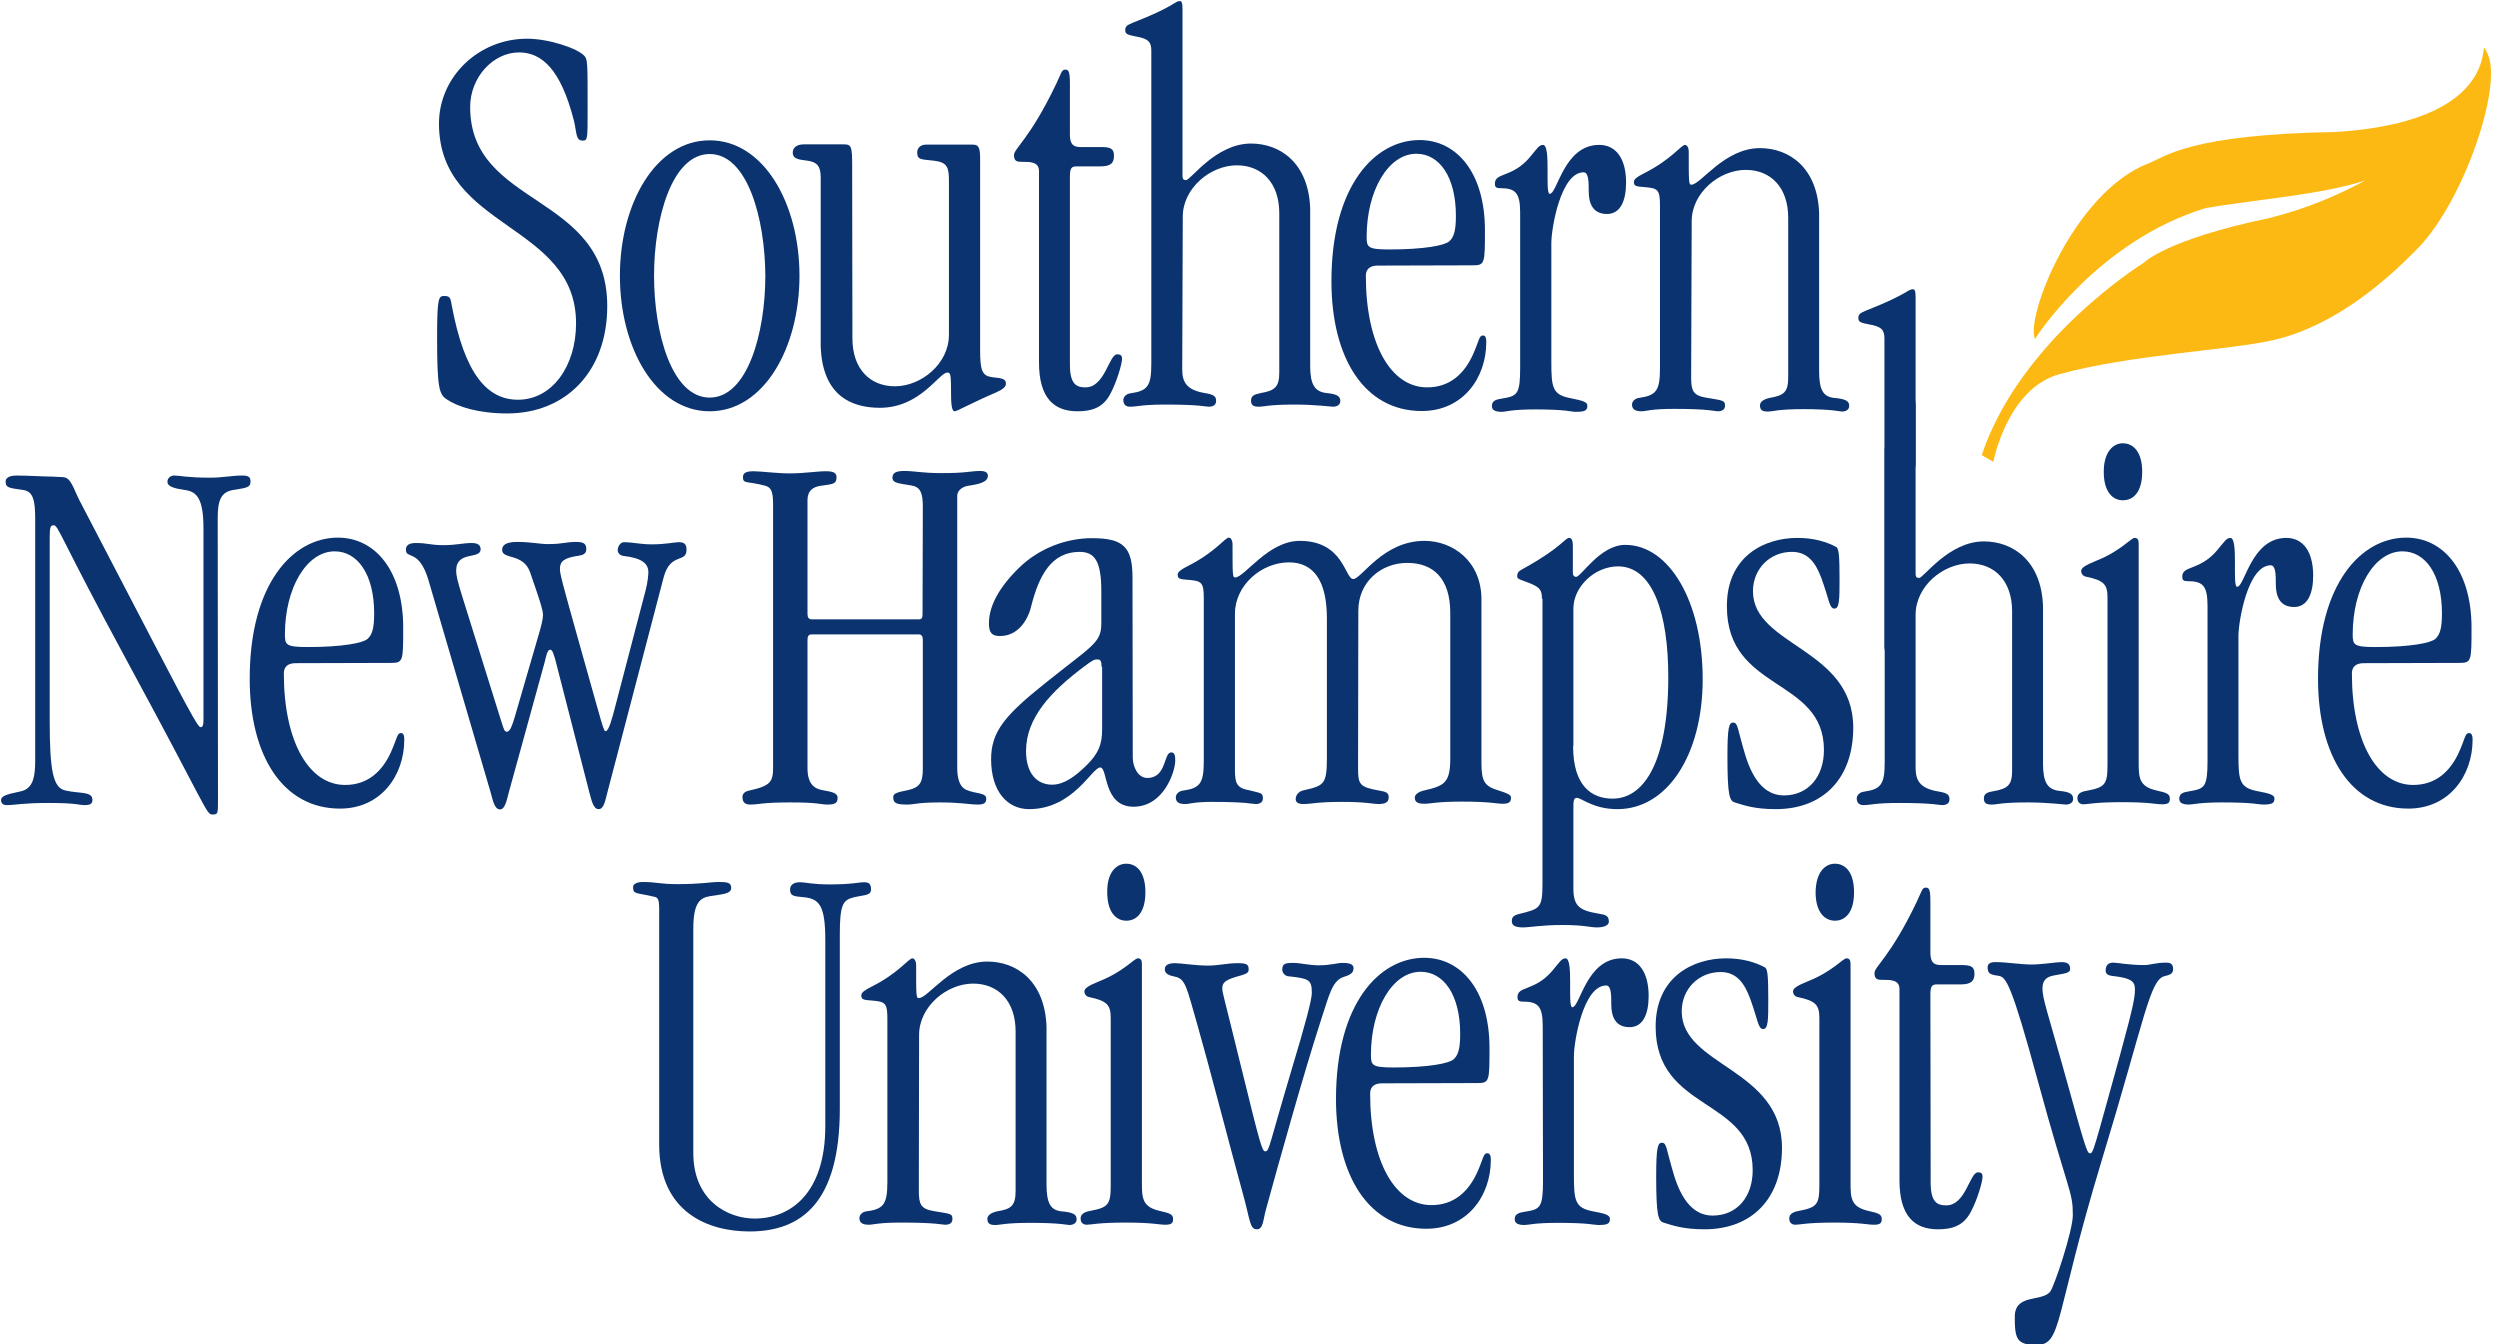 <svg xmlns="http://www.w3.org/2000/svg" width="186" height="100" viewBox="0 0 186 100" fill="none"><g clip-path="url(#clip0_7614_19518)"><path d="M37.739 30.76C35.58 30.76 34.039 30.26 33.219 29.7C32.679 29.32 32.52 28.9 32.52 25.08C32.52 22.12 32.639 22.02 33.059 22.02C33.52 22.02 33.52 22.24 33.599 22.66C34.559 27.86 36.26 29.74 38.539 29.74C41.08 29.74 42.859 27.24 42.859 24.06C42.859 16.6 32.66 17.08 32.66 9.2C32.66 5.72 35.599 2.88 39.219 2.88C40.84 2.88 42.98 3.6 43.48 4.16C43.719 4.42 43.719 4.66 43.719 8.18C43.719 10.38 43.719 10.46 43.34 10.46C42.8 10.46 42.919 9.78 42.679 8.9C41.719 5.18 40.319 3.9 38.62 3.9C36.679 3.9 34.98 5.76 34.98 7.96C34.98 15.46 45.179 14.32 45.179 22.78C45.179 27.64 42.099 30.76 37.739 30.76Z" fill="#0A3370"></path><path d="M52.801 30.6C48.781 30.6 46.121 25.9 46.121 20.52C46.121 15.14 48.781 10.44 52.801 10.44C56.821 10.44 59.481 15.14 59.481 20.52C59.481 25.9 56.821 30.6 52.801 30.6ZM52.801 11.46C49.981 11.46 48.661 16.28 48.661 20.52C48.661 24.76 49.981 29.58 52.801 29.58C55.621 29.58 56.941 24.76 56.941 20.52C56.921 16.28 55.621 11.46 52.801 11.46Z" fill="#0A3370"></path><path d="M63.42 25.18C63.42 27.46 64.74 28.74 66.581 28.74C68.561 28.74 70.6 27.04 70.6 24.92V13.44C70.6 12.46 70.481 12.08 69.52 11.96C68.52 11.84 68.24 11.92 68.24 11.32C68.24 11.06 68.441 10.76 68.9 10.76H72.341C72.721 10.76 72.921 10.84 72.921 11.74V26.06C72.921 27.58 73.081 27.96 73.8 28.06C74.66 28.14 74.841 28.22 74.841 28.56C74.841 28.78 74.6 28.98 74.1 29.2C72.32 29.96 71.201 30.6 71.04 30.6C70.921 30.6 70.76 30.52 70.76 29.38C70.76 27.82 70.721 27.72 70.481 27.72C69.861 27.72 68.481 30.34 65.46 30.34C63.3 30.34 61.181 29.4 61.06 25.76V13.22C61.06 12.38 60.821 12.04 59.98 11.94C59.2 11.86 58.98 11.72 58.98 11.34C58.98 11.04 59.221 10.74 59.8 10.74H62.781C63.361 10.74 63.401 10.92 63.401 12.4L63.42 25.18Z" fill="#0A3370"></path><path d="M79.601 27.12C79.601 28.56 80.061 28.82 80.761 28.82C82.221 28.82 82.501 26.36 83.121 26.36C83.361 26.36 83.481 26.44 83.481 26.7C83.481 27.04 83.101 28.4 82.601 29.32C82.061 30.34 81.221 30.6 80.161 30.6C78.421 30.6 77.301 29.62 77.301 26.96V12.72C77.301 12.04 76.641 12.04 76.061 12.04C75.721 12.04 75.441 12.04 75.441 11.54C75.441 11.04 76.641 10.32 78.601 6.2C78.981 5.4 78.981 5.18 79.261 5.18C79.501 5.18 79.601 5.3 79.601 6.24V10C79.601 10.68 79.801 10.94 80.381 10.94H81.921C82.621 10.94 82.881 11.06 82.881 11.58C82.881 12.14 82.641 12.38 81.841 12.38H80.101C79.721 12.38 79.601 12.5 79.601 13.14V27.12Z" fill="#0A3370"></path><path d="M87.958 27.5C87.958 28.48 88.338 29.02 89.618 29.24C90.358 29.36 90.478 29.5 90.478 29.84C90.478 30.14 90.238 30.26 89.938 30.26C89.698 30.26 89.278 30.1 86.698 30.1C84.918 30.1 84.618 30.26 84.078 30.26C83.758 30.26 83.578 30.1 83.578 29.76C83.578 29.54 83.778 29.3 84.118 29.26C85.398 29.08 85.658 28.7 85.658 27.06V3.78C85.658 3.14 85.458 2.88 84.538 2.72C83.918 2.6 83.718 2.54 83.718 2.26C83.718 1.96 83.838 1.88 84.258 1.7C87.398 0.48 87.398 0.08 87.778 0.08C87.898 0.08 87.978 0.16 87.978 0.68V13.1C87.978 13.32 88.058 13.4 88.238 13.4C88.598 13.4 90.438 10.68 93.078 10.68C95.238 10.68 97.358 12.12 97.478 15.5V27.24C97.478 28.6 97.818 29.14 98.678 29.24C99.458 29.32 99.718 29.46 99.718 29.84C99.718 30.14 99.438 30.26 99.178 30.26C99.018 30.26 97.858 30.1 96.318 30.1C94.358 30.1 94.078 30.26 93.658 30.26C93.238 30.26 93.078 30.14 93.078 29.8C93.078 29.42 93.358 29.34 93.818 29.24C94.858 29.06 95.178 28.78 95.178 27.72V15.86C95.178 13.58 93.858 12.3 92.018 12.3C90.058 12.3 87.998 14 87.998 16.12L87.958 27.5Z" fill="#0A3370"></path><path d="M102.499 19.76C101.839 19.76 101.619 20.1 101.619 20.52C101.619 25.6 103.479 28.82 106.179 28.82C107.839 28.82 108.919 27.84 109.579 26.4C110.039 25.38 110.039 24.96 110.319 24.96C110.479 24.96 110.579 25.04 110.579 25.46C110.579 28.12 108.839 30.58 105.779 30.58C101.539 30.58 99.059 26.68 99.059 20.92C99.059 13.8 102.299 10.42 105.619 10.42C108.399 10.42 110.479 12.88 110.479 17.12C110.479 19.62 110.479 19.74 109.559 19.74L102.499 19.76ZM103.379 18.56C105.959 18.56 107.479 18.26 107.819 17.96C108.159 17.66 108.319 17.2 108.319 16.06C108.319 13.14 107.079 11.44 105.379 11.44C103.299 11.44 101.679 14.16 101.679 17.62C101.679 18.4 101.759 18.56 103.379 18.56Z" fill="#0A3370"></path><path d="M113.1 15.82C113.1 14.3 112.72 14 111.6 14C111.32 14 111.22 13.92 111.22 13.66C111.22 12.82 112.5 13.24 113.8 11.72C114.34 11.08 114.5 10.78 114.8 10.78C115.42 10.78 114.92 14.42 115.3 14.42C115.88 14.42 116.34 10.78 118.98 10.78C120.26 10.78 120.98 11.84 120.98 13.58C120.98 14.94 120.56 15.92 119.56 15.92C118.52 15.92 118.2 15.16 118.2 14.22C118.2 13.54 118.2 12.82 117.82 12.82C116.12 12.82 115.42 16.98 115.42 18.08V26.9C115.42 28.84 115.5 29.36 116.82 29.62C117.68 29.8 118.1 29.88 118.1 30.18C118.1 30.56 117.9 30.64 117.2 30.64C116.9 30.64 116.54 30.46 114.22 30.46C112.44 30.46 112.02 30.64 111.74 30.64C111.24 30.64 110.96 30.52 111 30.14C111.04 29.8 111.3 29.72 111.82 29.64C112.9 29.46 113.1 29.3 113.1 27.36V15.82Z" fill="#0A3370"></path><path d="M125.822 28.1C125.822 29.08 125.982 29.42 126.902 29.58C128.142 29.8 128.342 29.76 128.342 30.18C128.342 30.48 128.102 30.6 127.802 30.6C127.582 30.6 127.142 30.42 124.562 30.42C122.782 30.42 122.482 30.6 122.122 30.6C121.622 30.6 121.422 30.42 121.422 30.1C121.422 29.88 121.622 29.64 121.962 29.6C123.242 29.42 123.502 29.04 123.502 27.4V15.28C123.502 14.1 123.342 14 122.342 13.92C121.722 13.88 121.562 13.84 121.562 13.54C121.562 13.32 121.802 13.16 122.302 12.9C124.342 11.88 125.082 10.78 125.362 10.78C125.522 10.78 125.642 11 125.642 11.28C125.642 13.62 125.642 13.74 125.842 13.74C126.542 13.74 128.282 11.02 130.942 11.02C133.102 11.02 135.222 12.46 135.342 15.84V27.6C135.342 29 135.642 29.5 136.422 29.6C137.302 29.68 137.582 29.82 137.582 30.2C137.582 30.5 137.302 30.62 137.042 30.62C136.882 30.62 136.342 30.44 134.182 30.44C132.202 30.44 131.942 30.62 131.522 30.62C131.102 30.62 130.942 30.5 130.942 30.16C130.942 29.9 131.202 29.7 131.682 29.6C132.722 29.42 133.042 29.18 133.042 28.08V16.2C133.042 13.92 131.722 12.64 129.882 12.64C127.922 12.64 125.862 14.34 125.862 16.46L125.822 28.1Z" fill="#0A3370"></path><path d="M16.218 59.48C16.218 60.56 16.218 60.6 15.798 60.6C15.338 60.6 15.418 60.18 9.538 49.34C4.318 39.7 4.358 39.08 3.978 39.08C3.778 39.08 3.698 39.2 3.698 39.94V53.56C3.698 57.36 3.938 58.64 4.898 58.82C5.978 59.06 6.878 58.86 6.878 59.52C6.878 59.84 6.638 59.9 6.298 59.9C5.838 59.9 5.758 59.74 3.598 59.74C1.658 59.74 1.118 59.9 0.498 59.9C0.198 59.9 0.078 59.74 0.078 59.52C0.078 59.06 1.318 58.98 1.738 58.82C2.478 58.54 2.618 57.74 2.618 56.58V38.58C2.618 37.22 2.458 36.56 1.738 36.46C0.778 36.3 0.418 36.34 0.418 35.84C0.418 35.42 0.958 35.38 1.258 35.38C2.038 35.38 3.338 35.46 3.918 35.46L4.698 35.5C5.278 35.54 5.438 36.28 5.898 37.2L11.418 47.8C14.618 53.96 14.778 54.1 14.938 54.1C15.098 54.1 15.138 53.9 15.138 53.56V39.32C15.138 37.16 14.678 36.58 13.778 36.46C12.998 36.34 12.458 36.22 12.458 35.84C12.458 35.56 12.698 35.38 12.958 35.38C13.378 35.38 13.918 35.54 15.658 35.54C16.518 35.54 17.278 35.38 18.018 35.38C18.518 35.38 18.638 35.5 18.638 35.84C18.638 36.3 18.258 36.3 17.318 36.46C16.438 36.62 16.198 37.24 16.198 38.52L16.218 59.48Z" fill="#0A3370"></path><path d="M21.998 49.34C21.338 49.34 21.118 49.68 21.118 50.1C21.118 55.18 22.978 58.4 25.678 58.4C27.338 58.4 28.418 57.42 29.078 55.98C29.538 54.96 29.538 54.54 29.818 54.54C29.978 54.54 30.078 54.62 30.078 55.04C30.078 57.7 28.338 60.16 25.298 60.16C21.058 60.16 18.578 56.26 18.578 50.5C18.578 43.38 21.818 40 25.138 40C27.918 40 29.998 42.46 29.998 46.7C29.998 49.2 29.998 49.32 29.078 49.32L21.998 49.34ZM22.898 48.14C25.478 48.14 26.998 47.84 27.338 47.54C27.678 47.24 27.838 46.78 27.838 45.64C27.838 42.72 26.598 41.02 24.898 41.02C22.818 41.02 21.198 43.74 21.198 47.2C21.198 47.98 21.278 48.14 22.898 48.14Z" fill="#0A3370"></path><path d="M40.119 47.08C40.279 46.52 40.399 46.06 40.399 45.76C40.399 45.38 40.159 44.66 39.439 42.58C38.939 41.14 37.359 41.64 37.359 40.92C37.359 40.58 37.599 40.32 38.479 40.32C39.519 40.32 40.139 40.48 40.759 40.48C41.919 40.48 42.039 40.32 42.879 40.32C43.539 40.32 43.619 40.54 43.619 40.88C43.619 41.18 43.379 41.3 43.079 41.34C41.959 41.5 41.659 41.76 41.659 42.32C41.659 42.7 41.779 43.16 43.159 48.08C44.859 54.1 44.899 54.4 45.059 54.4C45.299 54.4 45.559 53.38 45.759 52.62L48.039 43.9C48.199 43.3 48.239 42.72 48.239 42.58C48.239 41.94 47.779 41.52 46.379 41.36C46.079 41.32 45.959 41.1 45.959 40.94C45.959 40.6 46.199 40.34 46.419 40.34C47.039 40.34 47.699 40.5 48.459 40.5C49.579 40.5 50.119 40.34 50.499 40.34C50.839 40.34 51.079 40.42 51.079 40.9C51.079 41.92 49.879 41.08 49.379 42.94L45.199 58.92C45.039 59.52 44.939 60.2 44.539 60.2C44.119 60.2 43.999 59.48 43.839 58.92L41.319 49.1C41.199 48.72 41.119 48.34 40.939 48.34C40.699 48.34 40.639 48.84 40.519 49.28L37.859 58.94C37.699 59.54 37.579 60.22 37.199 60.22C36.779 60.22 36.659 59.5 36.499 58.94L31.859 43.1C31.159 40.82 30.199 41.62 30.199 40.9C30.199 40.56 30.439 40.4 30.939 40.4C31.819 40.4 32.019 40.56 32.979 40.56C33.979 40.56 34.419 40.4 35.099 40.4C35.479 40.4 35.759 40.52 35.759 40.86C35.759 41.66 33.939 40.94 33.939 42.46C33.939 42.8 34.019 43.18 34.399 44.4L37.299 53.68C37.499 54.28 37.519 54.44 37.719 54.44C37.959 54.44 38.139 53.88 38.299 53.34L40.119 47.08Z" fill="#0A3370"></path><path d="M68.658 37.72C68.658 36.7 68.498 36.24 67.818 36.12C66.898 35.96 66.398 35.96 66.398 35.54C66.398 35.14 66.738 35.04 67.278 35.04C68.058 35.04 68.598 35.2 70.058 35.2C71.958 35.2 72.218 35.04 72.918 35.04C73.378 35.04 73.498 35.2 73.498 35.4C73.498 35.86 72.878 36.02 72.038 36.14C71.538 36.22 71.218 36.54 71.218 36.88V57.12C71.218 58.06 71.458 58.56 71.878 58.76C72.618 59.08 73.378 58.96 73.378 59.42C73.378 59.7 73.258 59.86 72.758 59.86C72.178 59.86 71.438 59.7 69.978 59.7C68.238 59.7 68.038 59.86 67.498 59.86C66.658 59.86 66.458 59.74 66.458 59.32C66.458 59.04 66.658 58.96 67.578 58.78C68.418 58.58 68.658 58.24 68.658 57.18V47.6C68.658 47.36 68.578 47.2 68.358 47.2H60.398C60.118 47.2 60.078 47.36 60.078 47.66V57.14C60.078 58.28 60.538 58.66 61.158 58.78C61.738 58.9 62.318 58.94 62.318 59.36C62.318 59.68 62.198 59.86 61.578 59.86C60.998 59.86 60.998 59.7 58.798 59.7C56.638 59.7 56.478 59.86 55.818 59.86C55.398 59.86 55.238 59.66 55.238 59.28C55.238 59.08 55.398 58.88 55.738 58.82C57.358 58.46 57.518 58.16 57.518 57.06V37.52C57.518 36.54 57.358 36.26 56.938 36.14C55.618 35.78 55.278 36.02 55.278 35.52C55.278 35.28 55.358 35.06 56.058 35.06C56.598 35.06 57.758 35.22 58.758 35.22C59.878 35.22 60.758 35.06 61.458 35.06C62.078 35.06 62.238 35.22 62.238 35.52C62.238 36.06 61.858 36.02 61.078 36.14C60.498 36.22 60.078 36.5 60.078 37.2V45.66C60.078 45.94 60.158 46.08 60.418 46.08H68.338C68.618 46.08 68.638 45.96 68.638 45.58L68.658 37.72Z" fill="#0A3370"></path><path d="M84.278 56.36C84.278 57.04 84.658 57.88 85.358 57.88C86.818 57.88 86.558 55.98 87.138 55.98C87.338 55.98 87.438 56.1 87.438 56.58C87.438 57.42 86.578 60.02 84.338 60.02C82.058 60.02 82.438 57.1 81.858 57.1C81.238 57.1 79.858 60.2 76.558 60.2C74.978 60.2 73.738 58.92 73.738 56.48C73.738 54.4 74.818 53.18 77.798 50.8C81.238 48.04 81.938 47.84 81.938 46.4V43.98C81.938 41.74 81.438 41.06 80.318 41.06C78.238 41.06 77.298 42.8 76.718 45.12C76.458 46.18 75.718 47.32 74.398 47.32C73.778 47.32 73.578 47.06 73.578 46.38C73.578 45.36 74.038 44 75.778 42.28C77.318 40.76 79.378 40.04 81.238 40.04C83.558 40.04 84.258 40.68 84.258 42.96L84.278 56.36ZM81.958 49.62C81.958 49.2 81.878 49.06 81.658 49.06C81.418 49.06 81.318 49.1 80.698 49.56C78.158 51.46 76.338 53.42 76.338 55.88C76.338 57.58 77.178 58.38 78.278 58.38C79.158 58.38 79.978 57.78 80.838 56.94C81.678 56.1 81.998 55.46 81.998 54.28V49.62H81.958Z" fill="#0A3370"></path><path d="M101.04 57.16C101.04 58.38 101.16 58.56 102.62 58.82C103.12 58.9 103.32 58.98 103.32 59.32C103.32 59.74 102.98 59.82 102.54 59.82C102.16 59.82 101.66 59.66 99.841 59.66C97.981 59.66 97.561 59.82 96.981 59.82C96.52 59.82 96.4 59.66 96.4 59.44C96.4 59.18 96.6 58.88 96.981 58.8C98.481 58.46 98.721 58.38 98.721 56.42V46C98.721 43.2 97.721 41.84 95.9 41.84C93.861 41.84 91.88 43.54 91.88 45.66V57.32C91.88 58.3 92.04 58.64 92.96 58.8C93.781 59.02 93.96 58.96 93.96 59.4C93.96 59.7 93.721 59.82 93.421 59.82C93.18 59.82 92.76 59.66 90.18 59.66C88.82 59.66 88.52 59.82 88.18 59.82C87.68 59.82 87.481 59.66 87.481 59.32C87.481 59.1 87.68 58.86 88.02 58.82C89.3 58.64 89.561 58.26 89.561 56.62V44.5C89.561 43.32 89.4 43.22 88.4 43.14C87.781 43.1 87.621 43.06 87.621 42.76C87.621 42.54 87.861 42.38 88.361 42.12C90.4 41.1 91.141 40 91.421 40C91.581 40 91.701 40.22 91.701 40.5C91.701 42.84 91.701 42.96 91.9 42.96C92.6 42.96 94.341 40.24 96.701 40.24C99.981 40.24 100.06 43.08 100.68 43.08C101.3 43.08 102.88 40.24 105.98 40.24C108.1 40.24 110.22 41.76 110.22 44.6V56.8C110.22 58.16 110.48 58.5 111.46 58.8C112.16 59.02 112.42 59.14 112.42 59.34C112.42 59.68 112.26 59.8 111.8 59.8C111.34 59.8 110.88 59.64 108.78 59.64C106.88 59.64 106.42 59.8 106 59.8C105.62 59.8 105.26 59.76 105.26 59.34C105.26 59.08 105.6 58.88 106 58.8C107.46 58.46 107.9 58.24 107.9 56.42V45.6C107.9 43.02 106.62 41.88 104.7 41.88C102.76 41.88 101.06 43.28 101.06 45.44L101.04 57.16Z" fill="#0A3370"></path><path d="M114.72 44.539C114.72 43.9 114.56 43.7 113.84 43.4C113.18 43.139 112.88 43.099 112.88 42.9C112.88 42.52 113.04 42.48 113.42 42.26C116.16 40.739 116.44 40.02 116.74 40.02C116.9 40.02 117.02 40.139 117.02 40.62V42.66C117.02 42.779 117.1 42.919 117.26 42.919C117.64 42.919 119.04 40.539 120.92 40.539C124.16 40.539 126.68 44.7 126.68 50.539C126.68 56.139 124.06 60.2 120.34 60.2C118.52 60.2 117.68 59.359 117.3 59.359C117.06 59.359 117.06 59.7 117.06 60.2V66.079C117.06 67.439 117.52 67.74 118.96 67.98C119.42 68.059 119.7 68.1 119.7 68.579C119.7 68.799 119.42 68.999 118.82 68.999C118.24 68.999 117.94 68.82 116.24 68.82C114.7 68.82 113.8 68.999 113.3 68.999C112.68 68.999 112.48 68.82 112.48 68.54C112.48 68.32 112.52 68.12 113.02 67.999C114.56 67.62 114.76 67.579 114.76 65.76V44.539H114.72ZM117.04 55.52C117.04 58.48 118.42 59.419 119.98 59.419C122.26 59.419 124.12 56.8 124.12 50.359C124.12 45.62 122.96 42.139 120.38 42.139C118.64 42.139 117.06 43.66 117.06 45.279V55.52H117.04Z" fill="#0A3370"></path><path d="M133.721 40.02C134.961 40.02 135.921 40.319 136.621 40.7C136.821 40.819 136.861 41.459 136.861 43.08C136.861 44.559 136.861 45.279 136.481 45.279C136.101 45.279 136.101 44.639 135.521 43.039C135.101 41.9 134.521 41.059 133.321 41.059C131.661 41.059 130.421 42.34 130.421 43.98C130.421 48.08 137.881 48.219 137.881 54.139C137.881 57.959 135.601 60.2 132.121 60.2C130.501 60.2 129.721 59.9 129.061 59.7C128.681 59.58 128.521 59.2 128.521 56.26C128.521 54.099 128.641 53.76 128.941 53.76C129.321 53.76 129.241 54.179 129.861 56.219C130.401 57.959 131.281 59.179 132.721 59.179C134.541 59.179 135.701 57.779 135.701 55.8C135.701 50.38 128.481 51.48 128.481 45.12C128.461 41.4 131.261 40.02 133.721 40.02Z" fill="#0A3370"></path><path d="M142.321 29.68C142.441 29.68 142.521 29.76 142.521 30.28V42.7C142.521 42.92 142.601 43 142.781 43C143.121 43 144.981 40.28 147.601 40.28C149.761 40.28 151.881 41.72 152.001 45.1V56.84C152.001 58.2 152.341 58.74 153.201 58.84C153.981 58.92 154.241 59.06 154.241 59.44C154.241 59.74 153.961 59.86 153.701 59.86C153.541 59.86 152.381 59.7 150.841 59.7C148.881 59.7 148.601 59.86 148.181 59.86C147.761 59.86 147.601 59.74 147.601 59.4C147.601 59.02 147.881 58.94 148.341 58.86C149.381 58.68 149.701 58.4 149.701 57.34V45.48C149.701 43.2 148.381 41.92 146.541 41.92C144.561 41.92 142.521 43.62 142.521 45.74V57.14C142.521 58.12 142.901 58.66 144.181 58.88C144.921 59 145.041 59.14 145.041 59.48C145.041 59.78 144.801 59.9 144.501 59.9C144.261 59.9 143.841 59.74 141.261 59.74C139.481 59.74 139.181 59.9 138.641 59.9C138.341 59.9 138.141 59.74 138.141 59.4C138.141 59.18 138.341 58.94 138.681 58.9C139.961 58.72 140.221 58.34 140.221 56.7V33.36" fill="#0A3370"></path><path d="M156.799 44.461C156.799 43.48 156.539 43.181 155.179 42.901C154.979 42.861 154.839 42.681 154.839 42.48C154.839 42.261 155.119 42.06 155.959 41.721C157.779 41.001 158.539 40.02 158.819 40.02C159.019 40.02 159.119 40.141 159.119 40.441V56.66C159.119 57.84 159.119 58.52 160.479 58.821C161.219 58.98 161.439 59.081 161.439 59.42C161.439 59.721 161.319 59.84 160.859 59.84C160.359 59.84 159.939 59.681 157.919 59.681C155.839 59.681 155.359 59.84 155.019 59.84C154.739 59.84 154.559 59.681 154.559 59.38C154.559 59.12 154.719 58.92 155.219 58.84C156.619 58.581 156.799 58.38 156.799 56.88V44.461ZM157.939 32.98C158.719 32.98 159.379 33.62 159.379 35.1C159.379 36.62 158.719 37.221 157.939 37.221C157.199 37.221 156.519 36.62 156.519 35.1C156.519 33.62 157.219 32.98 157.939 32.98Z" fill="#0A3370"></path><path d="M164.24 45.059C164.24 43.539 163.86 43.239 162.74 43.239C162.46 43.239 162.36 43.16 162.36 42.9C162.36 42.059 163.64 42.48 164.94 40.959C165.48 40.319 165.64 40.02 165.94 40.02C166.56 40.02 166.06 43.66 166.44 43.66C167.02 43.66 167.48 40.02 170.1 40.02C171.38 40.02 172.1 41.08 172.1 42.819C172.1 44.179 171.68 45.16 170.68 45.16C169.64 45.16 169.32 44.4 169.32 43.459C169.32 42.779 169.32 42.059 168.94 42.059C167.24 42.059 166.54 46.219 166.54 47.319V56.139C166.54 58.08 166.62 58.599 167.94 58.859C168.78 59.02 169.22 59.12 169.22 59.4C169.22 59.779 169.02 59.859 168.34 59.859C168.04 59.859 167.68 59.7 165.36 59.7C163.58 59.7 163.16 59.859 162.88 59.859C162.38 59.859 162.1 59.739 162.14 59.359C162.18 59.02 162.44 58.94 162.96 58.859C164.04 58.679 164.24 58.52 164.24 56.58V45.059Z" fill="#0A3370"></path><path d="M175.861 49.34C175.201 49.34 174.981 49.68 174.981 50.1C174.981 55.18 176.841 58.4 179.541 58.4C181.201 58.4 182.281 57.42 182.941 55.98C183.401 54.96 183.401 54.54 183.681 54.54C183.841 54.54 183.961 54.62 183.961 55.04C183.961 57.7 182.221 60.16 179.181 60.16C174.941 60.16 172.461 56.26 172.461 50.5C172.461 43.38 175.701 40 179.021 40C181.801 40 183.881 42.46 183.881 46.7C183.881 49.2 183.881 49.32 182.961 49.32L175.861 49.34ZM176.741 48.14C179.321 48.14 180.841 47.84 181.181 47.54C181.521 47.24 181.681 46.78 181.681 45.64C181.681 42.72 180.441 41.02 178.741 41.02C176.661 41.02 175.041 43.74 175.041 47.2C175.041 47.98 175.121 48.14 176.741 48.14Z" fill="#0A3370"></path><path d="M62.482 82.48C62.482 89.44 59.662 91.62 55.762 91.62C52.702 91.62 49.042 90.22 49.042 85.14V68.32C49.042 67.28 49.082 66.84 48.762 66.74C47.302 66.38 47.102 66.58 47.102 65.98C47.102 65.74 47.482 65.62 47.802 65.62C48.882 65.62 49.042 65.78 50.422 65.78C52.162 65.78 52.862 65.62 53.482 65.62C54.102 65.62 54.402 65.66 54.402 66.06C54.402 66.42 54.022 66.5 53.202 66.62C52.342 66.74 51.582 66.74 51.582 69.08V85.78C51.582 89.36 54.182 90.66 56.142 90.66C58.802 90.66 61.402 88.8 61.402 83.78V69.94C61.402 67.44 60.982 66.88 59.862 66.76C59.042 66.68 58.782 66.68 58.782 66.16C58.782 65.88 59.022 65.64 59.482 65.64C59.982 65.64 60.402 65.8 61.722 65.8C63.422 65.8 63.842 65.64 64.302 65.64C64.682 65.64 64.802 65.8 64.802 66.16C64.802 66.64 64.382 66.56 63.522 66.76C62.702 66.96 62.482 67.32 62.482 69.54V82.48Z" fill="#0A3370"></path><path d="M68.361 88.62C68.361 89.6 68.521 89.94 69.441 90.1C70.681 90.32 70.861 90.26 70.861 90.7C70.861 91 70.641 91.12 70.321 91.12C70.081 91.12 69.661 90.96 67.081 90.96C65.301 90.96 65.001 91.12 64.641 91.12C64.141 91.12 63.941 90.96 63.941 90.62C63.941 90.4 64.141 90.16 64.481 90.12C65.761 89.96 66.021 89.56 66.021 87.92V75.8C66.021 74.62 65.861 74.52 64.861 74.44C64.241 74.4 64.081 74.36 64.081 74.06C64.081 73.84 64.321 73.68 64.821 73.42C66.861 72.4 67.601 71.3 67.881 71.3C68.041 71.3 68.161 71.52 68.161 71.8C68.161 74.12 68.161 74.26 68.361 74.26C69.061 74.26 70.801 71.54 73.461 71.54C75.621 71.54 77.741 72.98 77.861 76.38V88.12C77.861 89.52 78.161 90.02 78.941 90.12C79.841 90.2 80.101 90.34 80.101 90.72C80.101 91.02 79.821 91.14 79.561 91.14C79.401 91.14 78.861 90.98 76.701 90.98C74.741 90.98 74.461 91.14 74.041 91.14C73.621 91.14 73.461 91.02 73.461 90.68C73.461 90.42 73.741 90.22 74.201 90.12C75.241 89.96 75.561 89.7 75.561 88.6V76.74C75.561 74.46 74.241 73.18 72.401 73.18C70.441 73.18 68.381 74.88 68.381 77L68.361 88.62Z" fill="#0A3370"></path><path d="M82.638 75.74C82.638 74.76 82.358 74.46 81.018 74.18C80.818 74.14 80.678 73.96 80.678 73.76C80.678 73.54 80.958 73.34 81.798 73C83.618 72.28 84.378 71.3 84.658 71.3C84.858 71.3 84.958 71.42 84.958 71.72V87.94C84.958 89.12 84.958 89.8 86.318 90.1C87.058 90.26 87.278 90.36 87.278 90.7C87.278 91 87.158 91.12 86.698 91.12C86.198 91.12 85.778 90.96 83.758 90.96C81.678 90.96 81.218 91.12 80.858 91.12C80.578 91.12 80.398 90.96 80.398 90.66C80.398 90.4 80.558 90.2 81.058 90.1C82.458 89.84 82.638 89.64 82.638 88.16V75.74ZM83.798 64.26C84.578 64.26 85.218 64.9 85.218 66.38C85.218 67.9 84.558 68.5 83.798 68.5C83.058 68.5 82.378 67.9 82.378 66.38C82.358 64.9 83.058 64.26 83.798 64.26Z" fill="#0A3370"></path><path d="M96.02 79.84C97.22 75.86 97.6 74.34 97.6 73.86C97.6 72.88 97.36 72.8 95.9 72.64C95.66 72.64 95.4 72.42 95.4 72.14C95.4 71.72 95.6 71.64 96.18 71.64C96.8 71.64 97.38 71.82 98.14 71.82C98.96 71.82 99.5 71.64 99.88 71.64C100.46 71.64 100.7 71.76 100.7 72.02C100.7 72.28 100.62 72.48 100.04 72.66C99.12 72.92 98.92 73.94 98.26 75.96C96.98 79.9 95.02 86.94 94.2 89.94C93.96 90.78 94 91.46 93.5 91.46C93 91.46 93 90.78 92.58 89.22C91.34 84.68 89.96 79.3 89.1 76.3C88.28 73.46 88.22 72.82 87.4 72.66C86.98 72.58 86.66 72.44 86.66 72.12C86.66 71.74 87.04 71.66 87.44 71.66C87.86 71.66 88.94 71.84 89.88 71.84C90.66 71.84 91.28 71.66 92.08 71.66C92.82 71.66 92.9 71.78 92.9 72.16C92.9 72.42 92.6 72.5 92.02 72.66C91.14 72.92 90.94 73.12 90.94 73.54C90.94 73.88 91.06 74.14 92.32 79.3C93.78 85.24 93.9 85.66 94.14 85.66C94.44 85.66 94.4 85.28 96.02 79.84Z" fill="#0A3370"></path><path d="M102.818 80.6C102.158 80.6 101.938 80.94 101.938 81.36C101.938 86.44 103.798 89.66 106.498 89.66C108.158 89.66 109.238 88.68 109.898 87.24C110.358 86.22 110.358 85.8 110.638 85.8C110.798 85.8 110.918 85.88 110.918 86.3C110.918 88.96 109.178 91.42 106.118 91.42C101.878 91.42 99.398 87.52 99.398 81.76C99.398 74.64 102.638 71.26 105.958 71.26C108.738 71.26 110.818 73.72 110.818 77.96C110.818 80.46 110.818 80.58 109.898 80.58L102.818 80.6ZM103.698 79.42C106.278 79.42 107.798 79.12 108.138 78.82C108.478 78.52 108.638 78.06 108.638 76.92C108.638 74 107.398 72.3 105.698 72.3C103.618 72.3 101.998 75.02 101.998 78.48C101.998 79.26 102.078 79.42 103.698 79.42Z" fill="#0A3370"></path><path d="M114.779 76.34C114.779 74.82 114.399 74.52 113.279 74.52C113.019 74.52 112.899 74.44 112.899 74.18C112.899 73.34 114.179 73.76 115.479 72.24C116.019 71.6 116.179 71.3 116.479 71.3C117.099 71.3 116.599 74.94 116.979 74.94C117.559 74.94 118.019 71.3 120.659 71.3C121.939 71.3 122.659 72.36 122.659 74.1C122.659 75.46 122.239 76.42 121.239 76.42C120.199 76.42 119.879 75.66 119.879 74.72C119.879 74.04 119.879 73.32 119.499 73.32C117.799 73.32 117.099 77.48 117.099 78.58V87.4C117.099 89.34 117.179 89.86 118.499 90.12C119.359 90.28 119.779 90.38 119.779 90.68C119.779 91.06 119.579 91.14 118.899 91.14C118.579 91.14 118.239 90.98 115.919 90.98C114.139 90.98 113.719 91.14 113.439 91.14C112.939 91.14 112.659 91.02 112.699 90.64C112.739 90.3 113.019 90.22 113.519 90.14C114.599 89.98 114.799 89.8 114.799 87.86L114.779 76.34Z" fill="#0A3370"></path><path d="M128.42 71.3C129.66 71.3 130.62 71.6 131.32 71.98C131.52 72.1 131.56 72.74 131.56 74.36C131.56 75.84 131.56 76.56 131.18 76.56C130.8 76.56 130.8 75.92 130.22 74.32C129.8 73.18 129.22 72.32 128.02 72.32C126.36 72.32 125.12 73.6 125.12 75.24C125.12 79.34 132.58 79.48 132.58 85.4C132.58 89.22 130.3 91.46 126.82 91.46C125.2 91.46 124.42 91.16 123.76 90.96C123.38 90.84 123.22 90.46 123.22 87.52C123.22 85.36 123.34 85.02 123.64 85.02C124.02 85.02 123.94 85.44 124.56 87.48C125.1 89.22 125.98 90.44 127.42 90.44C129.24 90.44 130.4 89.04 130.4 87.06C130.4 81.64 123.18 82.74 123.18 76.38C123.18 72.68 125.96 71.3 128.42 71.3Z" fill="#0A3370"></path><path d="M135.361 75.74C135.361 74.76 135.081 74.46 133.741 74.18C133.541 74.14 133.401 73.96 133.401 73.76C133.401 73.54 133.681 73.34 134.521 73C136.341 72.28 137.101 71.3 137.381 71.3C137.581 71.3 137.681 71.42 137.681 71.72V87.94C137.681 89.12 137.681 89.8 139.041 90.1C139.781 90.26 140.001 90.36 140.001 90.7C140.001 91 139.881 91.12 139.421 91.12C138.921 91.12 138.501 90.96 136.481 90.96C134.401 90.96 133.921 91.12 133.581 91.12C133.301 91.12 133.121 90.96 133.121 90.66C133.121 90.4 133.281 90.2 133.781 90.1C135.181 89.84 135.361 89.64 135.361 88.16V75.74ZM136.521 64.26C137.301 64.26 137.941 64.9 137.941 66.38C137.941 67.9 137.281 68.5 136.521 68.5C135.781 68.5 135.081 67.9 135.081 66.38C135.101 64.9 135.781 64.26 136.521 64.26Z" fill="#0A3370"></path><path d="M143.641 87.98C143.641 89.42 144.101 89.68 144.801 89.68C146.261 89.68 146.541 87.22 147.161 87.22C147.401 87.22 147.501 87.3 147.501 87.56C147.501 87.9 147.121 89.26 146.621 90.18C146.081 91.2 145.241 91.46 144.181 91.46C142.441 91.46 141.321 90.48 141.321 87.82V73.58C141.321 72.9 140.661 72.9 140.081 72.9C139.741 72.9 139.461 72.9 139.461 72.4C139.461 71.9 140.661 71.18 142.621 67.06C143.001 66.26 143.001 66.04 143.281 66.04C143.521 66.04 143.621 66.16 143.621 67.1V70.86C143.621 71.54 143.821 71.8 144.401 71.8H145.941C146.641 71.8 146.901 71.92 146.901 72.44C146.901 72.98 146.661 73.24 145.861 73.24H144.121C143.741 73.24 143.621 73.36 143.621 74L143.641 87.98Z" fill="#0A3370"></path><path d="M157.719 78.54C158.799 74.6 158.839 74.14 158.839 73.58C158.839 72.98 158.459 72.78 157.399 72.64C157.099 72.6 156.659 72.6 156.659 72.22C156.659 71.8 156.859 71.62 157.239 71.62C157.499 71.62 158.399 71.8 159.519 71.8C160.019 71.8 160.339 71.62 161.179 71.62C161.519 71.62 161.679 71.74 161.679 72.12C161.679 72.46 161.399 72.54 161.059 72.62C159.939 72.88 159.599 75.72 156.379 86.3C152.819 98.04 153.439 100.06 151.519 100.06C150.059 100.06 149.899 99.64 149.899 97.98C149.899 96.24 151.839 96.88 152.519 96.12C152.819 95.78 154.219 91.58 154.219 90.4C154.219 88.58 153.919 88.88 151.599 80.36C149.619 73.08 149.239 72.7 148.699 72.6C148.079 72.52 147.879 72.44 147.879 71.96C147.879 71.7 148.079 71.58 148.459 71.58C149.339 71.58 150.279 71.76 151.159 71.76C151.899 71.76 153.019 71.58 153.359 71.58C153.859 71.58 154.019 71.76 154.019 72.08C154.019 72.42 153.599 72.42 152.779 72.58C152.119 72.7 151.959 73.08 151.959 73.56C151.959 74.28 152.379 75.46 153.399 79.1C155.099 85.2 155.259 85.8 155.479 85.8C155.739 85.86 155.779 85.52 157.719 78.54Z" fill="#0A3370"></path><path d="M140.202 48.44V25.2C140.202 24.559 140.002 24.299 139.082 24.14C138.462 24.02 138.262 23.959 138.262 23.68C138.262 23.38 138.382 23.299 138.802 23.119C141.922 21.899 141.922 21.52 142.322 21.52C142.442 21.52 142.522 21.599 142.522 22.119V34.539M142.522 37.52V48.919Z" fill="#0A3370"></path><path d="M148.301 34.36C148.301 34.36 149.341 28.9 153.221 27.84C158.501 26.38 166.061 26.04 169.241 25.28C173.921 24.16 177.761 20.66 179.921 18.44C183.301 14.94 186.181 6.48 185.101 4.06C184.001 1.64 187.321 8.98 173.761 9.82C162.921 10 161.141 11.64 159.841 12.16C154.341 14.26 150.681 23.54 151.401 25.22C151.401 25.22 155.941 17.98 164.101 15.48C168.981 14.64 177.001 14.2 178.421 11.92C178.421 11.92 174.441 14.86 168.761 16.24C161.121 17.84 159.481 19.56 159.481 19.56C159.481 19.56 150.321 25.22 147.441 33.86" fill="#FDB913"></path></g><defs><clipPath id="clip0_7614_19518"><rect width="185.4" height="100" fill="white"></rect></clipPath></defs></svg>